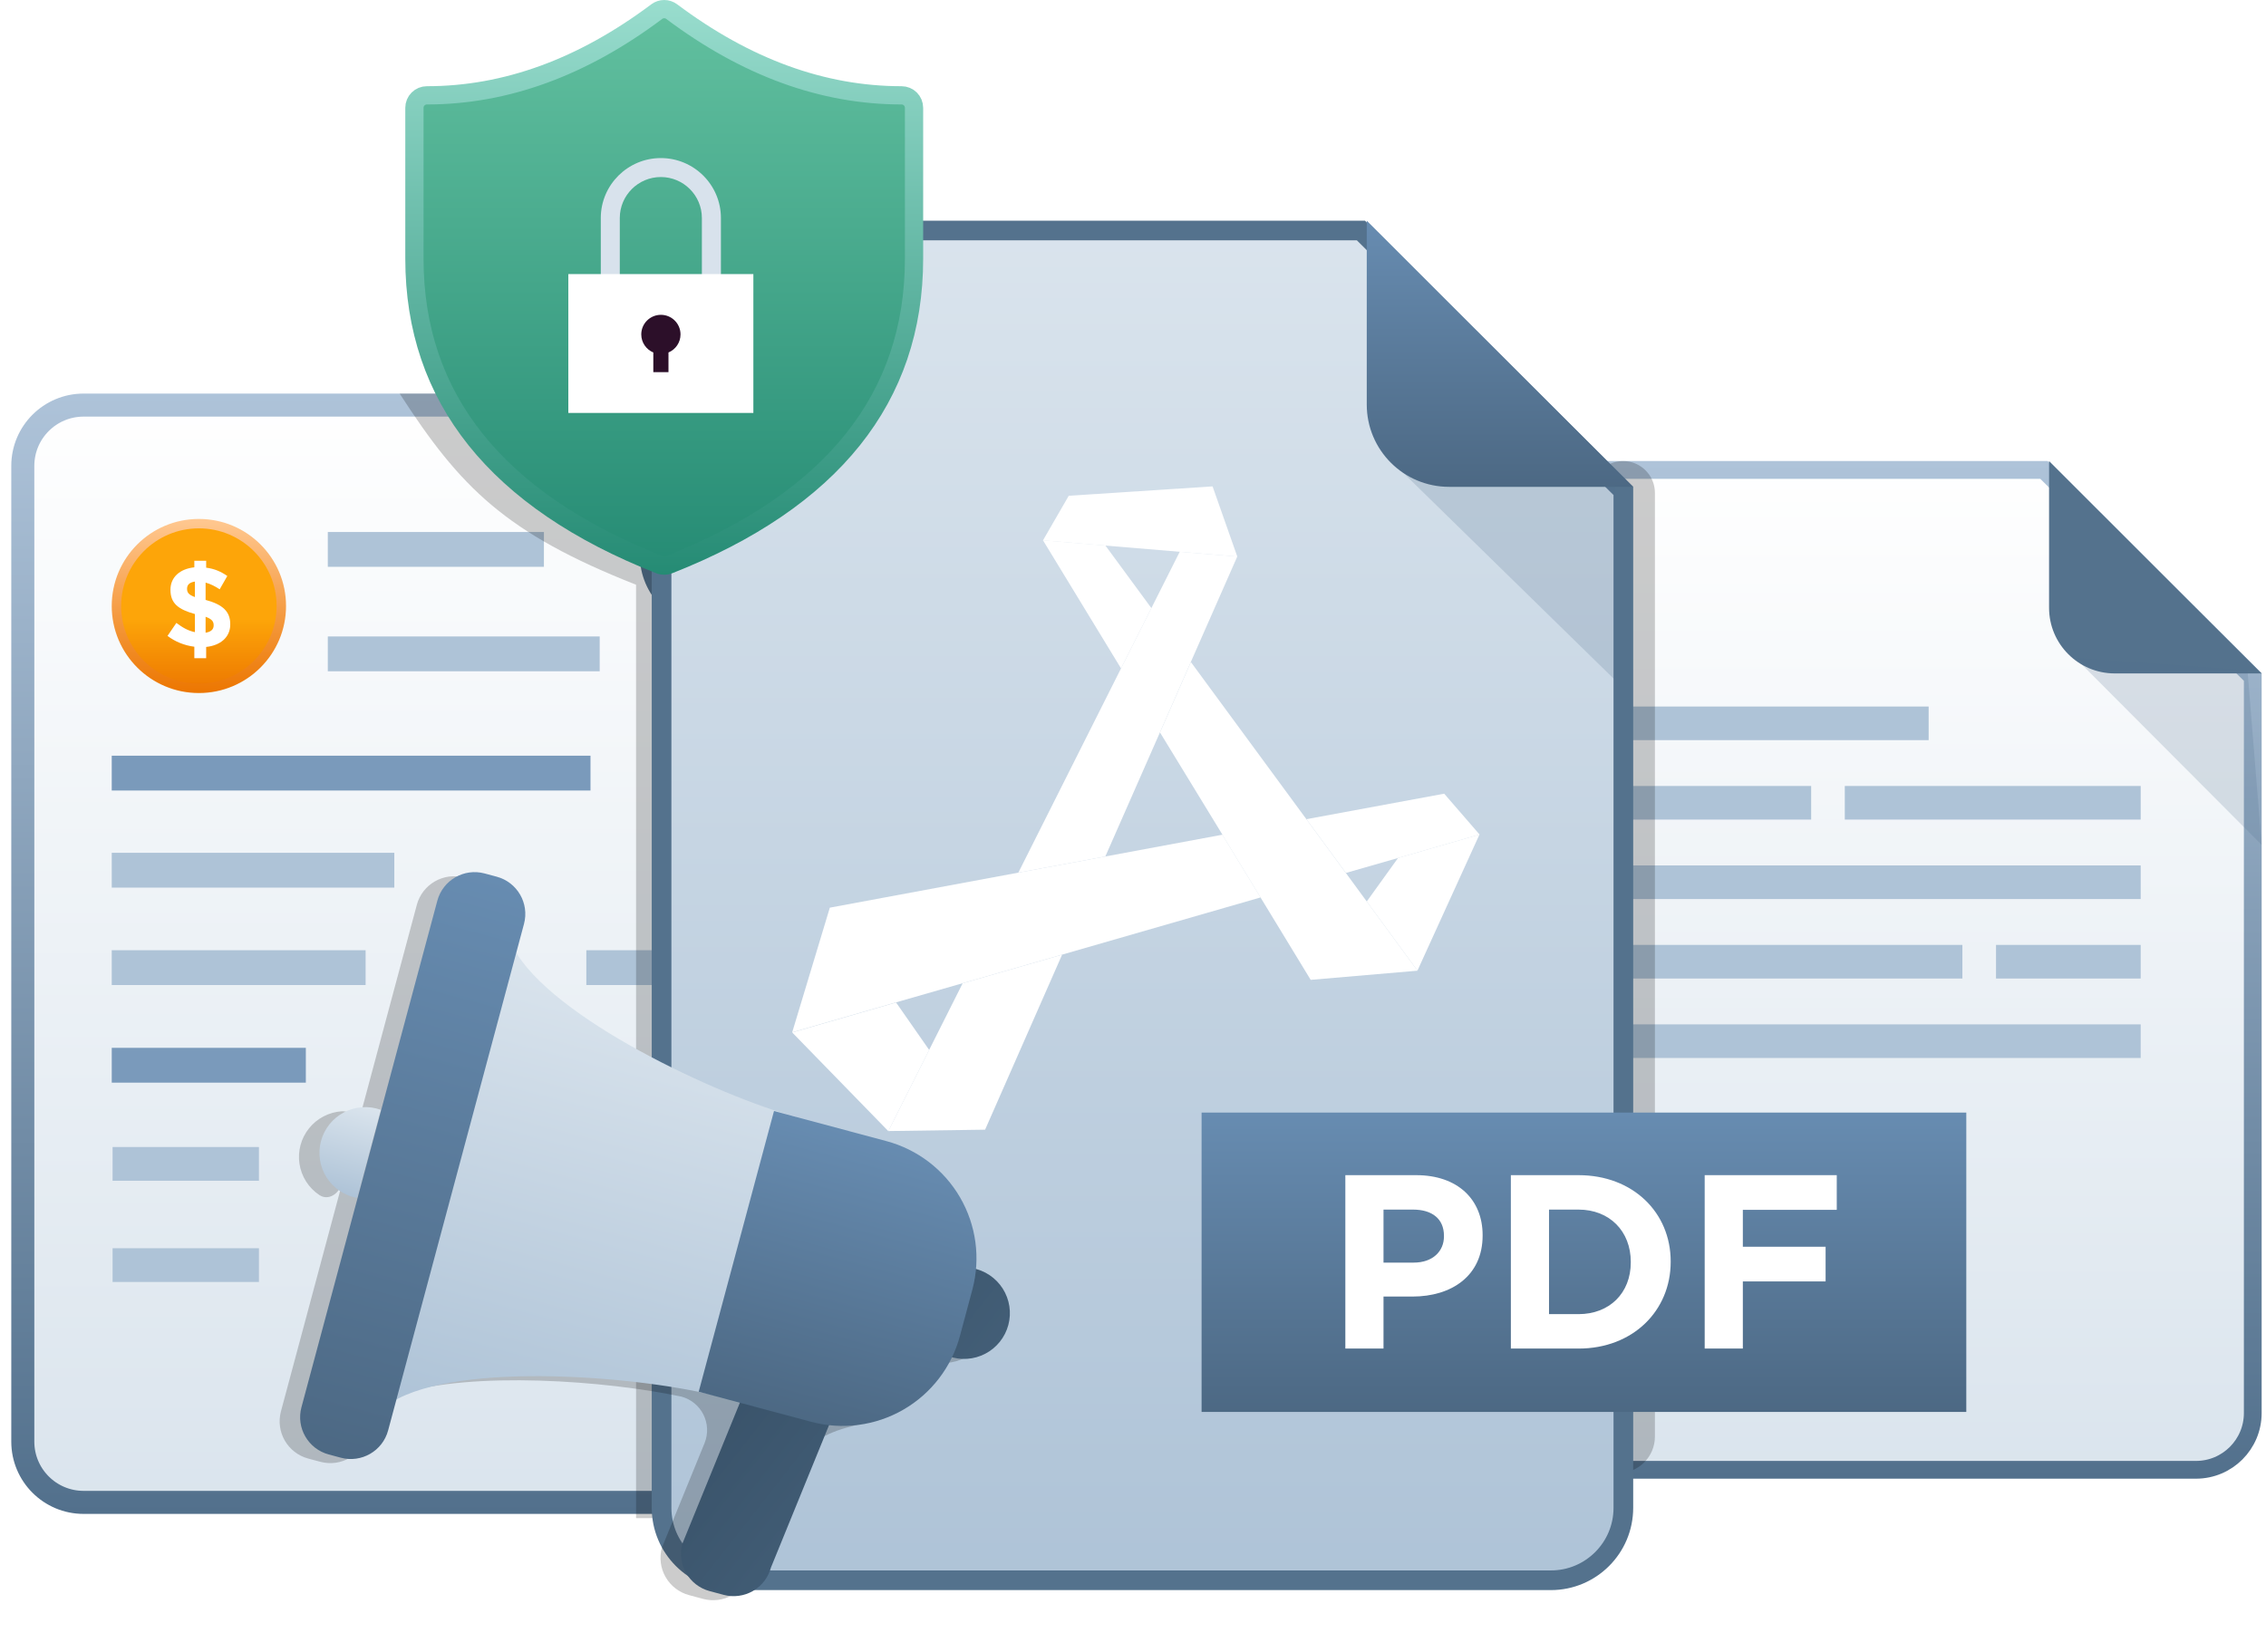 <svg width="384" height="280" viewBox="0 0 384 280" fill="none" xmlns="http://www.w3.org/2000/svg">
<path d="M261.682 79.652H346.374L381.758 114.773V239.507C381.758 244.822 377.449 249.13 372.134 249.13H261.682C256.367 249.13 252.058 244.822 252.058 239.507V89.276C252.058 83.961 256.367 79.652 261.682 79.652Z" fill="url(#paint0_linear_32727_39610)" stroke="url(#paint1_linear_32727_39610)" stroke-width="3.011"/>
<path d="M326.832 119.756H270.854V125.454H326.832V119.756Z" fill="#AEC3D7"/>
<path d="M362.764 146.69H270.854V152.388H362.764V146.69Z" fill="#AEC3D7"/>
<path d="M362.764 173.629H270.854V179.327H362.764V173.629Z" fill="#AEC3D7"/>
<path d="M338.249 165.86H362.764V160.162H338.249V165.86Z" fill="#AEC3D7"/>
<path d="M332.548 160.162V165.86H270.854V160.162H332.548Z" fill="#AEC3D7"/>
<path d="M312.622 133.223H362.764V138.921H312.622V133.223Z" fill="#AEC3D7"/>
<path d="M306.921 133.223H270.854V138.921H306.921V133.223Z" fill="#AEC3D7"/>
<path d="M383.26 114.146H358.367C352.221 114.146 347.238 109.164 347.238 103.018V78.147L383.26 114.146Z" fill="#54728D"/>
<path d="M351.664 111.498L380.86 113.582L383.262 143.203L351.664 111.498Z" fill="#52708C" fill-opacity="0.2"/>
<path d="M14.163 68.664H107.354L146.158 107.156V244.354C146.158 250.042 141.547 254.653 135.859 254.653H14.163C8.475 254.652 3.864 250.042 3.864 244.354V78.963C3.864 73.275 8.475 68.665 14.163 68.664Z" fill="url(#paint2_linear_32727_39610)" stroke="url(#paint3_linear_32727_39610)" stroke-width="3.905"/>
<path d="M92.174 90.174H55.551V96.075H92.174V90.174Z" fill="#AEC3D7"/>
<path d="M101.626 107.879H55.551V113.781H101.626V107.879Z" fill="#AEC3D7"/>
<path d="M100.066 128.091H18.936V133.993H100.066V128.091Z" fill="#7A9ABB"/>
<path d="M19.078 211.574H43.88V217.292H19.078V211.574Z" fill="#AEC3D7"/>
<path d="M51.828 177.608H18.938V183.509H51.828V177.608Z" fill="#7A9ABB"/>
<path d="M113.299 103.427L148.108 106.848V138.33L113.299 103.427Z" fill="#52708C" fill-opacity="0.2"/>
<path d="M43.88 194.42H19.078V200.138H43.88V194.42Z" fill="#AEC3D7"/>
<path d="M66.821 144.548H18.936V150.45H66.821V144.548Z" fill="#AEC3D7"/>
<path d="M61.956 161.06V166.962H18.936V161.06H61.956Z" fill="#AEC3D7"/>
<path d="M131.45 161.06V166.962H99.361V161.06H131.45Z" fill="#AEC3D7"/>
<path d="M148.106 106.344H120.675C113.909 106.344 108.424 100.859 108.424 94.092V66.712L148.106 106.344Z" fill="#54728D"/>
<path d="M33.703 88.758C41.419 88.758 47.673 95.007 47.673 102.714C47.673 110.421 41.419 116.67 33.703 116.67C25.987 116.67 19.733 110.421 19.733 102.714C19.734 95.008 25.988 88.758 33.703 88.758Z" fill="url(#paint4_linear_32727_39610)" stroke="url(#paint5_linear_32727_39610)" stroke-width="1.597"/>
<path d="M38.519 97.63L37.228 99.888C36.458 99.367 35.629 98.962 34.84 98.749V101.684C37.767 102.475 39.019 103.653 39.019 105.815V105.853C39.019 108.015 37.344 109.405 34.936 109.656V111.568H32.933V109.618C31.257 109.405 29.677 108.768 28.387 107.784L29.889 105.583C30.949 106.375 31.873 106.915 33.029 107.147V104.077C30.255 103.305 28.887 102.301 28.887 99.985V99.946C28.887 97.823 30.506 96.413 32.933 96.162V95.043H34.936V96.22C36.323 96.394 37.44 96.877 38.519 97.63ZM36.207 106.008V105.969C36.207 105.332 35.899 104.927 34.84 104.541V107.243C35.745 107.108 36.207 106.683 36.207 106.008ZM31.7 99.772V99.811C31.7 100.429 31.97 100.815 33.029 101.201V98.576C32.085 98.711 31.7 99.155 31.7 99.772Z" fill="white"/>
<g opacity="0.2" filter="url(#filter0_f_32727_39610)">
<path d="M120.189 257.318H107.789V99.114C85.586 90.352 77.97 82.571 67.725 66.711H90.619L120.189 85.772V257.318Z" fill="black"/>
</g>
<g opacity="0.2" filter="url(#filter1_f_32727_39610)">
<path d="M270.431 80.528L271.234 79.725C272.246 78.714 273.618 78.147 275.048 78.147C278.029 78.147 280.445 80.563 280.445 83.544V243.493C280.445 246.917 277.669 249.693 274.245 249.693C270.821 249.693 268.045 246.917 268.045 243.493V86.285C268.045 84.125 268.903 82.054 270.431 80.528Z" fill="black"/>
</g>
<path d="M124.392 39.069H230.625L275.097 83.212V255.574C275.097 262.357 269.599 267.854 262.816 267.854H124.392C117.61 267.854 112.111 262.356 112.111 255.574V51.35C112.112 44.568 117.61 39.07 124.392 39.069Z" fill="url(#paint6_linear_32727_39610)" stroke="#54728D" stroke-width="3.333"/>
<path d="M236.309 78.689C238.681 80.085 240.119 80.712 242.727 81.375L273.669 81.375V115.244L236.309 78.689Z" fill="#54728D" fill-opacity="0.2"/>
<path d="M236.908 145.438L231.611 152.802L240.203 164.521L250.715 141.448L236.908 145.429V145.438Z" fill="white"/>
<path d="M187.31 92.46L176.744 91.576L189.971 113.293L195.116 103.073L187.319 92.46H187.31Z" fill="white"/>
<path d="M240.205 164.522L231.613 152.802L228.077 147.974L221.387 138.86L201.81 112.217L196.576 124.151L207.178 141.511H207.142L213.626 152.142L222.111 166.084L240.214 164.531H240.205V164.522Z" fill="white"/>
<path d="M151.86 169.923L134.248 175.002L150.539 191.729L157.46 177.965L151.86 169.932V169.923Z" fill="white"/>
<path d="M187.309 145.18L172.572 147.911L140.625 153.847L134.248 174.974L151.86 169.895L163.132 166.655L179.985 161.809L213.62 152.115L207.136 141.485L187.309 145.171V145.18Z" fill="white"/>
<path d="M244.735 134.53L221.389 138.85L228.078 147.963L236.92 145.428L250.728 141.448L244.744 134.539L244.735 134.53Z" fill="white"/>
<path d="M209.673 94.335L199.92 93.522L195.115 103.073L189.97 113.293L172.572 147.907L187.309 145.176L196.57 124.129L201.804 112.195L209.673 94.326V94.335Z" fill="white"/>
<path d="M163.132 166.667L157.461 177.949L150.539 191.712L166.937 191.48L179.985 161.82L163.132 166.667Z" fill="white"/>
<path d="M205.485 82.443L181.112 84.032L176.744 91.592L209.674 94.341L205.485 82.443Z" fill="white"/>
<path d="M333.211 188.582H203.623V239.321H333.211V188.582Z" fill="url(#paint7_linear_32727_39610)"/>
<path d="M227.984 228.582V199.189H239.994C247.006 199.189 251.247 203.304 251.247 209.35V209.434C251.247 216.279 245.956 219.764 239.364 219.764H234.451V228.582H227.984ZM234.451 214.011H239.574C242.807 214.011 244.697 212.08 244.697 209.56V209.476C244.697 206.579 242.681 205.025 239.448 205.025H234.451V214.011ZM256.033 228.582V199.189H267.496C276.734 199.189 283.117 205.529 283.117 213.801V213.885C283.117 222.157 276.734 228.582 267.496 228.582H256.033ZM267.496 205.025H262.499V222.745H267.496C272.745 222.745 276.356 219.176 276.356 213.969V213.885C276.356 208.679 272.745 205.025 267.496 205.025ZM288.879 228.582V199.189H311.26V205.067H295.345V211.324H309.37V217.203H295.345V228.582H288.879Z" fill="white"/>
<path d="M276.757 82.519H245.56C237.857 82.519 231.613 76.275 231.613 68.573V37.403L276.757 82.519Z" fill="url(#paint8_linear_32727_39610)"/>
<g opacity="0.2" filter="url(#filter2_f_32727_39610)">
<path d="M78.65 148.745C75.159 147.811 71.571 149.88 70.636 153.368L47.611 239.22C46.676 242.707 48.748 246.292 52.238 247.227L54.284 247.774C57.775 248.709 61.363 246.639 62.298 243.151L62.639 241.881C63.32 239.341 64.999 237.129 67.504 236.327C80.013 232.319 102.836 234.036 115.463 236.723C118.885 237.639 120.726 241.347 119.388 244.627L112.151 262.369C111.703 264.041 111.936 265.822 112.8 267.322C113.664 268.822 115.088 269.918 116.759 270.371L119.156 271.013C120.832 271.461 122.618 271.226 124.121 270.359C125.624 269.493 126.72 268.064 127.17 266.39L134.286 248.945C135.901 244.986 140.038 242.807 144.193 241.795C146.073 241.336 147.896 240.611 149.603 239.626C152.448 237.985 154.83 235.705 156.585 233.001C157.401 231.743 158.919 231.107 160.416 231.007C161.489 230.936 162.536 230.642 163.49 230.145C164.444 229.648 165.284 228.959 165.957 228.121C166.63 227.282 167.122 226.313 167.401 225.275C167.679 224.237 167.738 223.152 167.575 222.09C167.412 221.027 167.029 220.01 166.452 219.103C165.874 218.196 165.114 217.419 164.221 216.821C163.001 216.005 162.039 214.71 161.987 213.243C161.868 209.896 160.931 206.597 159.218 203.648C156.486 198.945 152 195.514 146.742 194.107L131.435 190.009C131.434 190.009 131.434 190.008 131.434 190.008C131.434 190.007 131.434 190.007 131.433 190.006C119.885 186.914 96.105 176.116 86.486 165.437C84.736 163.495 84.397 160.753 85.074 158.228L85.323 157.3C86.258 153.812 84.187 150.227 80.696 149.293L78.65 148.745ZM60.239 191.916C60.71 190.159 59.725 188.241 57.91 188.362C56.837 188.433 55.79 188.727 54.836 189.224C53.882 189.721 53.042 190.411 52.369 191.249C51.696 192.087 51.204 193.057 50.926 194.096C50.648 195.134 50.588 196.219 50.751 197.281C50.914 198.343 51.297 199.36 51.874 200.267C52.452 201.174 53.211 201.951 54.105 202.549C55.617 203.561 57.429 202.392 57.901 200.635L60.239 191.916Z" fill="black"/>
</g>
<path d="M66.404 237.654C77.786 230.637 109.163 233.315 122.173 236.798L134.907 189.315C121.897 185.832 93.359 172.568 87.038 160.713L66.404 237.654Z" fill="url(#paint9_linear_32727_39610)"/>
<path d="M141.139 240.021L126.102 235.995L115.624 261.681C115.176 263.353 115.409 265.134 116.273 266.634C117.137 268.134 118.561 269.231 120.233 269.684L122.628 270.325C124.305 270.774 126.091 270.539 127.594 269.672C129.097 268.805 130.193 267.377 130.643 265.702L141.12 240.016L141.139 240.021ZM160.727 229.873C161.739 230.239 162.815 230.391 163.889 230.32C164.962 230.248 166.009 229.955 166.963 229.458C167.917 228.961 168.757 228.271 169.43 227.433C170.103 226.594 170.595 225.625 170.873 224.587C171.152 223.549 171.211 222.464 171.048 221.402C170.884 220.339 170.502 219.323 169.925 218.416C169.347 217.509 168.587 216.732 167.694 216.133C166.8 215.535 165.791 215.129 164.732 214.941" fill="url(#paint10_linear_32727_39610)"/>
<path d="M57.576 201.857C58.47 202.455 59.479 202.861 60.538 203.049L64.542 188.118C63.531 187.752 62.454 187.599 61.381 187.671C60.307 187.742 59.261 188.036 58.307 188.533C57.353 189.03 56.513 189.719 55.84 190.558C55.166 191.396 54.675 192.365 54.397 193.404C54.118 194.442 54.059 195.526 54.222 196.589C54.385 197.651 54.768 198.668 55.345 199.575C55.923 200.482 56.682 201.259 57.576 201.857Z" fill="url(#paint11_linear_32727_39610)"/>
<path d="M82.124 148.049L84.169 148.597C87.66 149.531 89.732 153.116 88.797 156.604L65.772 242.456C64.837 245.943 61.248 248.013 57.758 247.079L55.712 246.531C52.221 245.596 50.15 242.011 51.085 238.524L74.11 152.672C75.045 149.184 78.633 147.115 82.124 148.049Z" fill="url(#paint12_linear_32727_39610)"/>
<path d="M150.218 193.419L131.163 188.318L118.404 235.893L137.459 240.994C142.732 242.406 148.351 241.667 153.079 238.939C157.807 236.212 161.257 231.72 162.67 226.451L164.798 218.516C166.183 213.257 165.426 207.664 162.694 202.96C159.961 198.257 155.475 194.827 150.218 193.419Z" fill="url(#paint13_linear_32727_39610)"/>
<path d="M112.561 1.547C113.017 1.547 113.462 1.694 113.827 1.968C126.437 11.419 139.407 16.159 152.783 16.159C153.343 16.159 153.881 16.382 154.276 16.777C154.672 17.172 154.894 17.708 154.894 18.267V43.84C154.894 55.691 151.394 65.911 144.507 74.523C137.602 83.158 127.222 90.264 113.335 95.73C112.838 95.925 112.284 95.925 111.787 95.73H111.786C97.9 90.264 87.52 83.156 80.615 74.522C73.728 65.908 70.229 55.688 70.228 43.84V18.267C70.228 17.708 70.45 17.173 70.846 16.777C71.241 16.382 71.778 16.159 72.338 16.159C85.714 16.159 98.684 11.419 111.294 1.968C111.659 1.694 112.104 1.547 112.561 1.547Z" fill="url(#paint14_linear_32727_39610)" stroke="url(#paint15_linear_32727_39610)" stroke-width="3.093"/>
<path d="M122.163 51.112H118.941V36.946C118.941 33.121 115.82 30.007 111.987 30.007C108.153 30.007 105.032 33.121 105.032 36.946V51.112H101.811V36.946C101.815 31.345 106.381 26.793 111.991 26.793C117.6 26.793 122.167 31.345 122.167 36.946V51.112H122.163Z" fill="#D8E2EC"/>
<path d="M127.666 46.457H96.312V69.993H127.666V46.457Z" fill="white"/>
<path d="M115.322 56.682C115.322 54.85 113.832 53.363 111.996 53.363C110.16 53.363 108.67 54.85 108.67 56.682C108.67 58.06 109.512 59.241 110.712 59.743V63.082H113.281V59.743C114.481 59.241 115.322 58.06 115.322 56.682Z" fill="#2C0F29"/>
<defs>
<filter id="filter0_f_32727_39610" x="63.298" y="62.284" width="61.318" height="199.46" filterUnits="userSpaceOnUse" color-interpolation-filters="sRGB">
<feFlood flood-opacity="0" result="BackgroundImageFix"/>
<feBlend mode="normal" in="SourceGraphic" in2="BackgroundImageFix" result="shape"/>
<feGaussianBlur stdDeviation="2.213" result="effect1_foregroundBlur_32727_39610"/>
</filter>
<filter id="filter1_f_32727_39610" x="263.618" y="73.72" width="21.253" height="180.4" filterUnits="userSpaceOnUse" color-interpolation-filters="sRGB">
<feFlood flood-opacity="0" result="BackgroundImageFix"/>
<feBlend mode="normal" in="SourceGraphic" in2="BackgroundImageFix" result="shape"/>
<feGaussianBlur stdDeviation="2.213" result="effect1_foregroundBlur_32727_39610"/>
</filter>
<filter id="filter2_f_32727_39610" x="42.96" y="144.094" width="129.13" height="131.568" filterUnits="userSpaceOnUse" color-interpolation-filters="sRGB">
<feFlood flood-opacity="0" result="BackgroundImageFix"/>
<feBlend mode="normal" in="SourceGraphic" in2="BackgroundImageFix" result="shape"/>
<feGaussianBlur stdDeviation="2.213" result="effect1_foregroundBlur_32727_39610"/>
</filter>
<linearGradient id="paint0_linear_32727_39610" x1="316.908" y1="78.147" x2="316.908" y2="250.636" gradientUnits="userSpaceOnUse">
<stop stop-color="white"/>
<stop offset="1" stop-color="#DAE4ED"/>
</linearGradient>
<linearGradient id="paint1_linear_32727_39610" x1="316.908" y1="78.147" x2="316.908" y2="250.636" gradientUnits="userSpaceOnUse">
<stop stop-color="#AEC3D9"/>
<stop offset="1" stop-color="#52708C"/>
</linearGradient>
<linearGradient id="paint2_linear_32727_39610" x1="75.012" y1="66.712" x2="75.012" y2="256.605" gradientUnits="userSpaceOnUse">
<stop stop-color="white"/>
<stop offset="1" stop-color="#DAE4ED"/>
</linearGradient>
<linearGradient id="paint3_linear_32727_39610" x1="75.012" y1="66.712" x2="75.012" y2="256.605" gradientUnits="userSpaceOnUse">
<stop stop-color="#AEC3D9"/>
<stop offset="1" stop-color="#52708C"/>
</linearGradient>
<linearGradient id="paint4_linear_32727_39610" x1="43.697" y1="104.938" x2="43.697" y2="117.469" gradientUnits="userSpaceOnUse">
<stop stop-color="#FDA509"/>
<stop offset="1" stop-color="#EC7600"/>
</linearGradient>
<linearGradient id="paint5_linear_32727_39610" x1="43.697" y1="87.96" x2="43.697" y2="117.469" gradientUnits="userSpaceOnUse">
<stop stop-color="#FFC891"/>
<stop offset="1" stop-color="#EC7600"/>
</linearGradient>
<linearGradient id="paint6_linear_32727_39610" x1="193.604" y1="37.403" x2="193.604" y2="269.521" gradientUnits="userSpaceOnUse">
<stop stop-color="#DAE4ED"/>
<stop offset="1" stop-color="#AEC3D7"/>
</linearGradient>
<linearGradient id="paint7_linear_32727_39610" x1="267.673" y1="188.582" x2="267.673" y2="245.663" gradientUnits="userSpaceOnUse">
<stop stop-color="#678CB1"/>
<stop offset="1" stop-color="#49647E"/>
</linearGradient>
<linearGradient id="paint8_linear_32727_39610" x1="253.926" y1="37.403" x2="253.926" y2="88.159" gradientUnits="userSpaceOnUse">
<stop stop-color="#678CB1"/>
<stop offset="1" stop-color="#49647E"/>
</linearGradient>
<linearGradient id="paint9_linear_32727_39610" x1="112.948" y1="167.65" x2="92.348" y2="244.6" gradientUnits="userSpaceOnUse">
<stop stop-color="#DAE4ED"/>
<stop offset="1" stop-color="#AEC3D7"/>
</linearGradient>
<linearGradient id="paint10_linear_32727_39610" x1="136.034" y1="207.287" x2="173.63" y2="236.832" gradientUnits="userSpaceOnUse">
<stop stop-color="#375067"/>
<stop offset="1" stop-color="#45617A"/>
</linearGradient>
<linearGradient id="paint11_linear_32727_39610" x1="60.478" y1="187" x2="56.465" y2="201.989" gradientUnits="userSpaceOnUse">
<stop stop-color="#DAE4ED"/>
<stop offset="1" stop-color="#AEC3D7"/>
</linearGradient>
<linearGradient id="paint12_linear_32727_39610" x1="83.231" y1="148.345" x2="53.567" y2="259.151" gradientUnits="userSpaceOnUse">
<stop stop-color="#678CB1"/>
<stop offset="1" stop-color="#49647E"/>
</linearGradient>
<linearGradient id="paint13_linear_32727_39610" x1="150.856" y1="193.59" x2="136.526" y2="247.118" gradientUnits="userSpaceOnUse">
<stop stop-color="#678CB1"/>
<stop offset="1" stop-color="#49647E"/>
</linearGradient>
<linearGradient id="paint14_linear_32727_39610" x1="112.561" y1="0" x2="112.561" y2="97.423" gradientUnits="userSpaceOnUse">
<stop stop-color="#63C1A0"/>
<stop offset="1" stop-color="#258B74"/>
</linearGradient>
<linearGradient id="paint15_linear_32727_39610" x1="112.561" y1="0" x2="112.561" y2="97.423" gradientUnits="userSpaceOnUse">
<stop stop-color="#99DDCE"/>
<stop offset="1" stop-color="#258B74"/>
</linearGradient>
</defs>
</svg>
